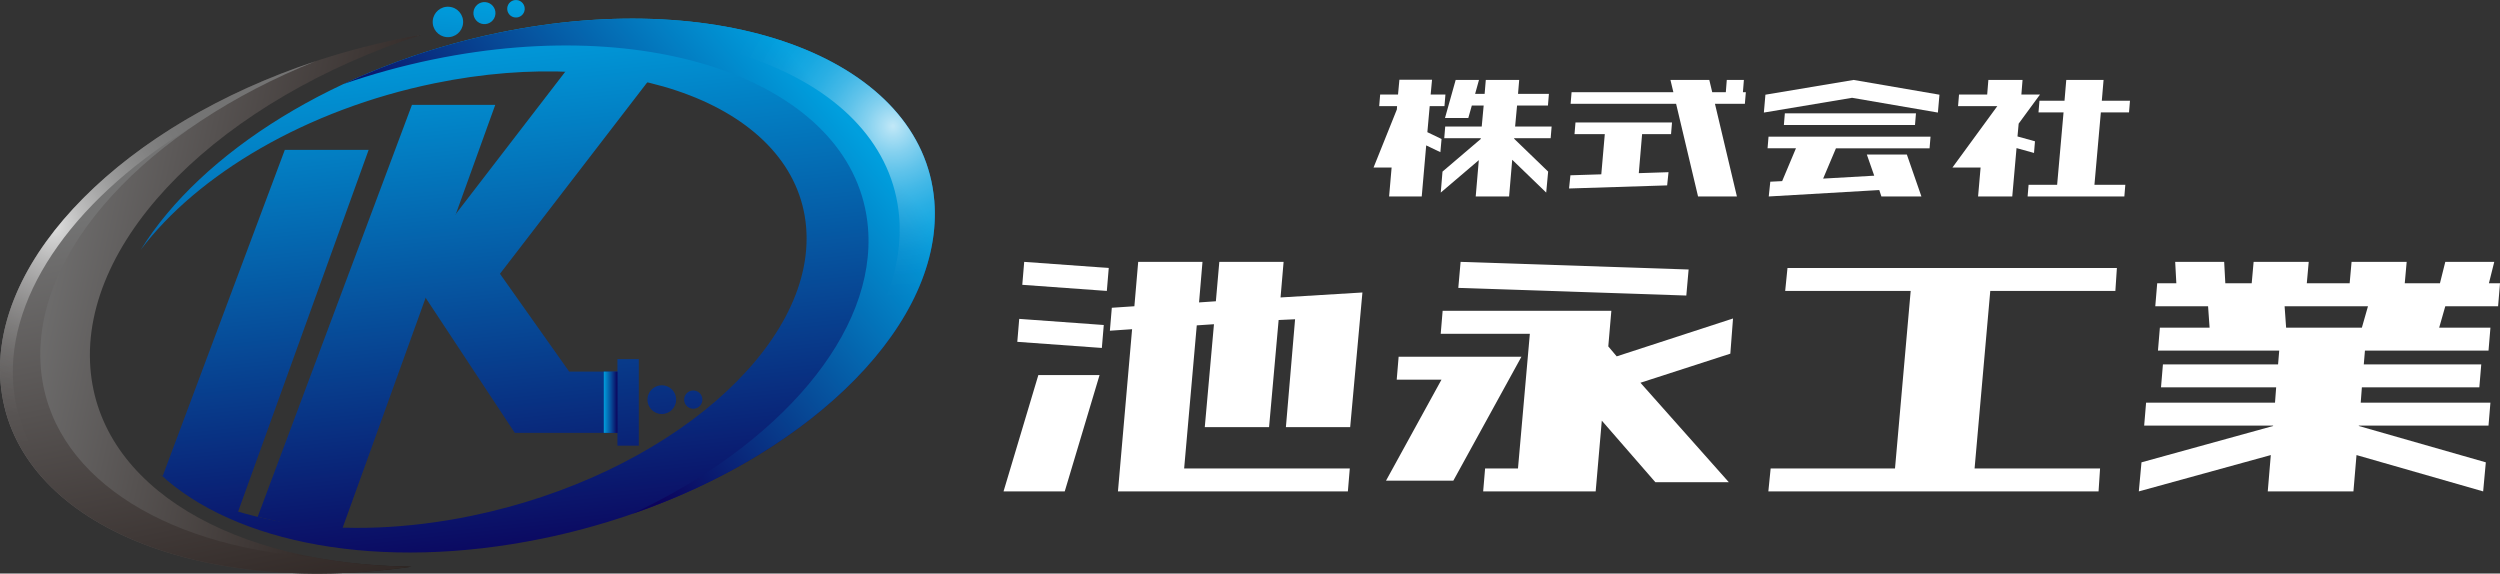 <?xml version="1.0" encoding="UTF-8"?>
<svg xmlns="http://www.w3.org/2000/svg" width="150" height="34.412" xmlns:xlink="http://www.w3.org/1999/xlink" version="1.1" viewBox="0 0 150 34.412">
  <rect x="0" y="0" width="150" height="34.412" fill="#333333" stroke="none"/>
  <!-- Generator: Adobe Illustrator 29.4.0, SVG Export Plug-In . SVG Version: 2.1.0 Build 152)  -->
  <defs>
    <style>
      .st0 {
        fill: url(#_名称未設定グラデーション_2410);
      }

      .st1 {
        isolation: isolate;
      }

      .st2 {
        fill: url(#radial-gradient);
      }

      .st2, .st3 {
        opacity: .76;
      }

      .st4 {
        fill: #fff;
      }

      .st5 {
        fill: url(#_名称未設定グラデーション_241);
      }

      .st6 {
        fill: url(#_名称未設定グラデーション_244);
      }

      .st7 {
        fill: url(#_名称未設定グラデーション_243);
      }

      .st8 {
        fill: url(#_名称未設定グラデーション_246);
      }

      .st9 {
        fill: url(#_名称未設定グラデーション_245);
      }

      .st10 {
        fill: url(#_名称未設定グラデーション_247);
      }

      .st11 {
        fill: url(#_名称未設定グラデーション_242);
      }

      .st12 {
        fill: url(#_名称未設定グラデーション_249);
      }

      .st13 {
        fill: url(#_名称未設定グラデーション_121);
      }

      .st14 {
        fill: url(#_名称未設定グラデーション_122);
      }

      .st15 {
        fill: url(#_名称未設定グラデーション_248);
        mix-blend-mode: multiply;
      }

      .st3 {
        fill: url(#radial-gradient1);
      }

      .st16 {
        fill: url(#_名称未設定グラデーション_12);
      }

      .st17 {
        fill: url(#_名称未設定グラデーション_24);
      }
    </style>
    <linearGradient id="_名称未設定グラデーション_24" data-name="名称未設定グラデーション 24" x1="32.133" y1=".989" x2="35.693" y2="33.564" gradientUnits="userSpaceOnUse">
      <stop offset="0" stop-color="#009fde"/>
      <stop offset="1" stop-color="#0c035c"/>
    </linearGradient>
    <linearGradient id="_名称未設定グラデーション_241" data-name="名称未設定グラデーション 24" x1="45.757" y1="5.31" x2="45.757" y2="27.262" gradientTransform="translate(-18.156 -9.253) rotate(4.784)" xlink:href="#_名称未設定グラデーション_24"/>
    <linearGradient id="_名称未設定グラデーション_242" data-name="名称未設定グラデーション 24" x1="47.896" y1="5.31" x2="47.896" y2="27.262" gradientTransform="translate(-18.156 -9.253) rotate(4.784)" xlink:href="#_名称未設定グラデーション_24"/>
    <linearGradient id="_名称未設定グラデーション_243" data-name="名称未設定グラデーション 24" x1="49.759" y1="5.31" x2="49.759" y2="27.262" gradientTransform="translate(-18.156 -9.253) rotate(4.784)" xlink:href="#_名称未設定グラデーション_24"/>
    <linearGradient id="_名称未設定グラデーション_244" data-name="名称未設定グラデーション 24" x1="37.136" y1=".442" x2="40.696" y2="33.018" xlink:href="#_名称未設定グラデーション_24"/>
    <linearGradient id="_名称未設定グラデーション_245" data-name="名称未設定グラデーション 24" x1="39.003" y1=".24" x2="42.563" y2="32.813" xlink:href="#_名称未設定グラデーション_24"/>
    <linearGradient id="_名称未設定グラデーション_12" data-name="名称未設定グラデーション 12" x1="53.233" y1="196.474" x2="80.166" y2="196.474" gradientTransform="translate(-7.664 -189.286) rotate(12.567)" gradientUnits="userSpaceOnUse">
      <stop offset="0" stop-color="#737373"/>
      <stop offset="1" stop-color="#221714"/>
    </linearGradient>
    <linearGradient id="_名称未設定グラデーション_121" data-name="名称未設定グラデーション 12" x1="73.624" y1="179.683" x2="73.64" y2="179.719" xlink:href="#_名称未設定グラデーション_12"/>
    <linearGradient id="_名称未設定グラデーション_122" data-name="名称未設定グラデーション 12" x1="60.351" y1="193.03" x2="72.695" y2="220.89" xlink:href="#_名称未設定グラデーション_12"/>
    <radialGradient id="radial-gradient" cx="377.609" cy="49.101" fx="377.609" fy="49.101" r="6.743" gradientTransform="translate(-586.587 -217.622) rotate(12.561) scale(1.658 1.984)" gradientUnits="userSpaceOnUse">
      <stop offset="0" stop-color="#fff"/>
      <stop offset=".05" stop-color="#fff" stop-opacity=".888"/>
      <stop offset=".153" stop-color="#fff" stop-opacity=".682"/>
      <stop offset=".261" stop-color="#fff" stop-opacity=".5"/>
      <stop offset=".37" stop-color="#fff" stop-opacity=".346"/>
      <stop offset=".482" stop-color="#fff" stop-opacity=".22"/>
      <stop offset=".598" stop-color="#fff" stop-opacity=".123"/>
      <stop offset=".719" stop-color="#fff" stop-opacity=".054"/>
      <stop offset=".848" stop-color="#fff" stop-opacity=".013"/>
      <stop offset="1" stop-color="#fff" stop-opacity="0"/>
    </radialGradient>
    <linearGradient id="_名称未設定グラデーション_246" data-name="名称未設定グラデーション 24" x1="30.739" y1="1.141" x2="34.3" y2="33.716" xlink:href="#_名称未設定グラデーション_24"/>
    <linearGradient id="_名称未設定グラデーション_247" data-name="名称未設定グラデーション 24" x1="66.978" y1="7.519" x2="50.392" y2="24.106" gradientTransform="translate(-18.156 -9.253) rotate(4.784)" xlink:href="#_名称未設定グラデーション_24"/>
    <radialGradient id="radial-gradient1" cx="72.884" cy="10.779" fx="72.884" fy="10.779" r="10.451" gradientTransform="translate(-18.156 -9.253) rotate(4.784)" xlink:href="#radial-gradient"/>
    <linearGradient id="_名称未設定グラデーション_248" data-name="名称未設定グラデーション 24" x1="36.227" y1="24.135" x2="37.046" y2="24.135" xlink:href="#_名称未設定グラデーション_24"/>
    <linearGradient id="_名称未設定グラデーション_249" data-name="名称未設定グラデーション 24" x1="20.793" y1="2.228" x2="24.353" y2="34.804" xlink:href="#_名称未設定グラデーション_24"/>
    <linearGradient id="_名称未設定グラデーション_2410" data-name="名称未設定グラデーション 24" x1="14.208" y1="2.948" x2="17.769" y2="35.523" xlink:href="#_名称未設定グラデーション_24"/>
  </defs>
  <g class="st1">
    <g id="_レイヤー_1" data-name="レイヤー_1">
      <g>
        <path class="st4" d="M60.212,29.484l2.088-6.978h3.673l-2.089,6.978h-3.672ZM61.038,20.51l.115-1.377,5.073.367-.115,1.377-5.074-.367ZM61.337,17.089l.115-1.377,5.073.367-.115,1.377-5.073-.367ZM66.593,19.843l.116-1.377,1.354-.091.229-2.663h3.857l-.206,2.433,1.009-.069.207-2.364h3.857l-.183,2.135,4.912-.298-.734,8.079h-3.857l.551-6.473-.987.046-.574,6.427h-3.857l.551-6.175-1.032.069-.757,8.585h9.939l-.115,1.377h-13.796l.849-9.732-1.331.091Z"/>
        <path class="st4" d="M83.803,22.782l.115-1.378h7.368l-4.086,7.437h-4.04l3.328-6.059h-2.685ZM88.99,29.484l.116-1.377h1.973l.712-8.08h-5.348l.115-1.377h10.123l-.184,2.135.505.597,6.979-2.273-.161,2.111-5.394,1.745,5.303,5.968h-4.407l-3.214-3.695-.368,4.246h-6.749ZM87.498,17.273l.138-1.561,13.681.458-.138,1.562-13.681-.459Z"/>
        <path class="st4" d="M106.101,29.484l.138-1.377h7.461l.941-10.651h-7.53l.138-1.377h19.764l-.091,1.377h-7.506l-.941,10.651h7.529l-.091,1.377h-19.81Z"/>
        <path class="st4" d="M129.317,18.375l.115-1.378h1.148l-.069-1.285h2.939l.069,1.285h1.583l.115-1.285h3.306l-.115,1.285h2.571l.115-1.285h3.306l-.115,1.285h2.111l.321-1.285h2.938l-.321,1.285h.666l-.115,1.378h-3.168l-.367,1.285h3.076l-.115,1.377h-7.415l-.069.827h7.048l-.115,1.377h-7.048l-.069.919h7.782l-.115,1.377h-7.782v.023l7.621,2.18-.16,1.744-7.599-2.18-.184,2.18h-5.141l.183-2.18-7.919,2.18.16-1.744,7.897-2.18v-.023h-7.736l.115-1.377h7.735l.069-.919h-6.909l.115-1.377h6.909l.069-.827h-7.276l.115-1.377h2.983l-.091-1.285h-3.168ZM137.076,18.375l.091,1.285h4.545l.367-1.285h-5.004Z"/>
      </g>
      <g>
        <path class="st4" d="M83.346,11.788l.151-1.736h-1.084l1.399-3.485.012-.198h-1.072l.058-.699h1.072l.082-.886h1.958l-.082.886h.886l-.058.699h-.886l-.14,1.562.851.408-.07.792-.851-.408-.268,3.065h-1.958ZM88.543,11.788l.186-2.179-2.284,1.946.105-1.259,2.296-1.958v-.047h-2.191l.058-.699h2.191l.116-1.259h-.711l-.21.746h-1.399l.641-2.284h1.399l-.233.839h.571l.07-.839h2.004l-.07.839h1.853l-.058.699h-1.853l-.117,1.259h2.191l-.058.699h-2.191v.035l2.04,1.97-.117,1.259-2.039-1.97-.187,2.203h-2.004Z"/>
        <path class="st4" d="M94.471,8.047l.058-.699h5.792l-.058.699h-1.737l-.198,2.342,1.783-.058-.082.792-5.886.186.082-.792,1.853-.058.21-2.412h-1.818ZM94.237,6.229l.058-.699h6.107l-.175-.734h2.331l.175.734h.816l.058-.734h1.026l-.058.734h.175l-.058.699h-1.795l1.317,5.559h-2.331l-1.317-5.559h-6.328Z"/>
        <path class="st4" d="M105.832,6.754l.093-1.072,5.291-.886,5.151.886-.093,1.072-5.151-.886-5.291.886ZM106.054,8.898l.058-.699h9.72l-.058.699h-5.617l-.769,1.818,3.065-.175-.443-1.27h2.401l.874,2.517h-2.401l-.128-.385-6.631.385.093-.886.711-.035.828-1.97h-1.702ZM107.033,7.5l.058-.699h7.867l-.058.699h-7.867Z"/>
        <path class="st4" d="M118.685,11.788l.151-1.736h-1.69l2.692-3.683h-2.354l.058-.699h1.69l.07-.874h2.051l-.07.874h1.119l-1.282,1.748-.07.769,1.049.291-.058.699-1.049-.291-.256,2.902h-2.051ZM122.31,6.742l.058-.699h1.503l.105-1.247h2.238l-.105,1.247h1.69l-.058.699h-1.69l-.385,4.347h1.853l-.058.699h-5.804l.058-.699h1.713l.385-4.347h-1.503Z"/>
      </g>
      <g>
        <polygon class="st17" points="37.046 22.297 34.151 22.297 29.998 16.428 41.322 1.709 35.911 1.709 25.016 15.869 24.734 16.651 30.888 25.972 37.046 25.972 37.046 26.742 38.328 26.742 38.328 21.546 37.046 21.546 37.046 22.297"/>
        <g>
          <path class="st5" d="M26.799,2.227c.503.042.944-.331.986-.834.042-.503-.331-.944-.834-.986-.502-.042-.944.331-.986.834-.042.502.331.944.834.986Z"/>
          <path class="st11" d="M29.011,1.446c.364.03.684-.24.715-.604.03-.364-.24-.684-.604-.715-.364-.03-.684.24-.715.604-.03.364.24.684.604.715Z"/>
          <path class="st7" d="M30.914,1.05c.289.024.544-.191.568-.48.024-.289-.191-.543-.48-.568-.289-.024-.543.191-.568.48-.024.289.191.544.48.568Z"/>
        </g>
        <path class="st6" d="M39.708,23.116c-.476,0-.862.386-.862.862s.386.862.862.862c.476,0,.862-.386.862-.862s-.386-.862-.862-.862Z"/>
        <path class="st9" d="M41.597,23.429c-.303,0-.549.246-.549.548,0,.303.246.548.549.548.303,0,.548-.245.548-.548,0-.303-.246-.548-.548-.548Z"/>
        <g>
          <path class="st16" d="M5.423,22.083c-.598-7.833,7.926-16.119,19.819-19.986-.28.048-.559.092-.841.147C10.279,4.979-.633,14.227.029,22.9c.629,8.239,11.478,12.989,24.669,11.099-10.679-.116-18.727-4.736-19.275-11.916Z"/>
          <g>
            <path class="st13" d="M25.17,2.109c-.067.026-.134.053-.201.08.092-.03.181-.063.273-.093-.024.004-.048.009-.073.013Z"/>
            <path class="st14" d="M2.446,22.016C1.915,15.046,8.86,7.708,18.937,3.674,7.573,7.442-.545,15.385.029,22.9c.629,8.239,11.478,12.989,24.669,11.099-2.089-.023-4.075-.22-5.926-.573-9.156-.7-15.837-4.998-16.326-11.41Z"/>
          </g>
          <path class="st2" d="M.796,23.07c-.427-5.593,3.964-11.423,10.922-15.592,2.138-1.452,4.569-2.743,7.22-3.804C7.573,7.442-.545,15.385.029,22.9c.418,5.472,5.347,9.403,12.474,10.873-6.711-1.588-11.305-5.429-11.707-10.702Z"/>
        </g>
        <path class="st8" d="M56.057,12.032C55.343,3.649,43.66-.862,29.962,1.956c-9.75,2.006-17.889,7.185-21.515,13.027,3.4-4.513,9.919-8.402,17.608-9.983,11.712-2.409,21.702,1.448,22.312,8.615.61,7.167-8.389,14.931-20.102,17.34-7.688,1.582-14.634.463-18.672-2.52,4.479,4.174,13.205,5.884,22.955,3.878,13.698-2.818,24.224-11.898,23.51-20.281Z"/>
        <path class="st10" d="M56.057,12.032C55.343,3.649,43.66-.862,29.962,1.956c-3.347.688-6.503,1.751-9.353,3.085,1.719-.594,3.516-1.092,5.372-1.474,13.698-2.818,25.382,1.693,26.096,10.076.54,6.335-5.341,13.068-14.159,17.196,10.972-3.792,18.757-11.56,18.14-18.808Z"/>
        <path class="st3" d="M56.057,12.032C55.343,3.649,43.66-.862,29.962,1.956c-3.347.688-6.503,1.751-9.353,3.085.232-.08.469-.154.704-.231,2.068-.785,4.257-1.431,6.539-1.901,13.698-2.818,25.382,1.693,26.096,10.076.528,6.196-5.088,12.77-13.584,16.917,9.66-4.039,16.264-11.176,15.693-17.871Z"/>
        <rect class="st15" x="36.227" y="22.297" width=".82" height="3.675"/>
        <polygon class="st12" points="29.715 6.292 24.717 6.292 15.46 31.011 20.388 32.138 29.715 6.292"/>
        <path class="st0" d="M14.174,31.008l7.945-22.017h-5.03l-7.331,19.576c.555.406,2.426,1.649,4.416,2.442Z"/>
      </g>
    </g>
  </g>
</svg>
